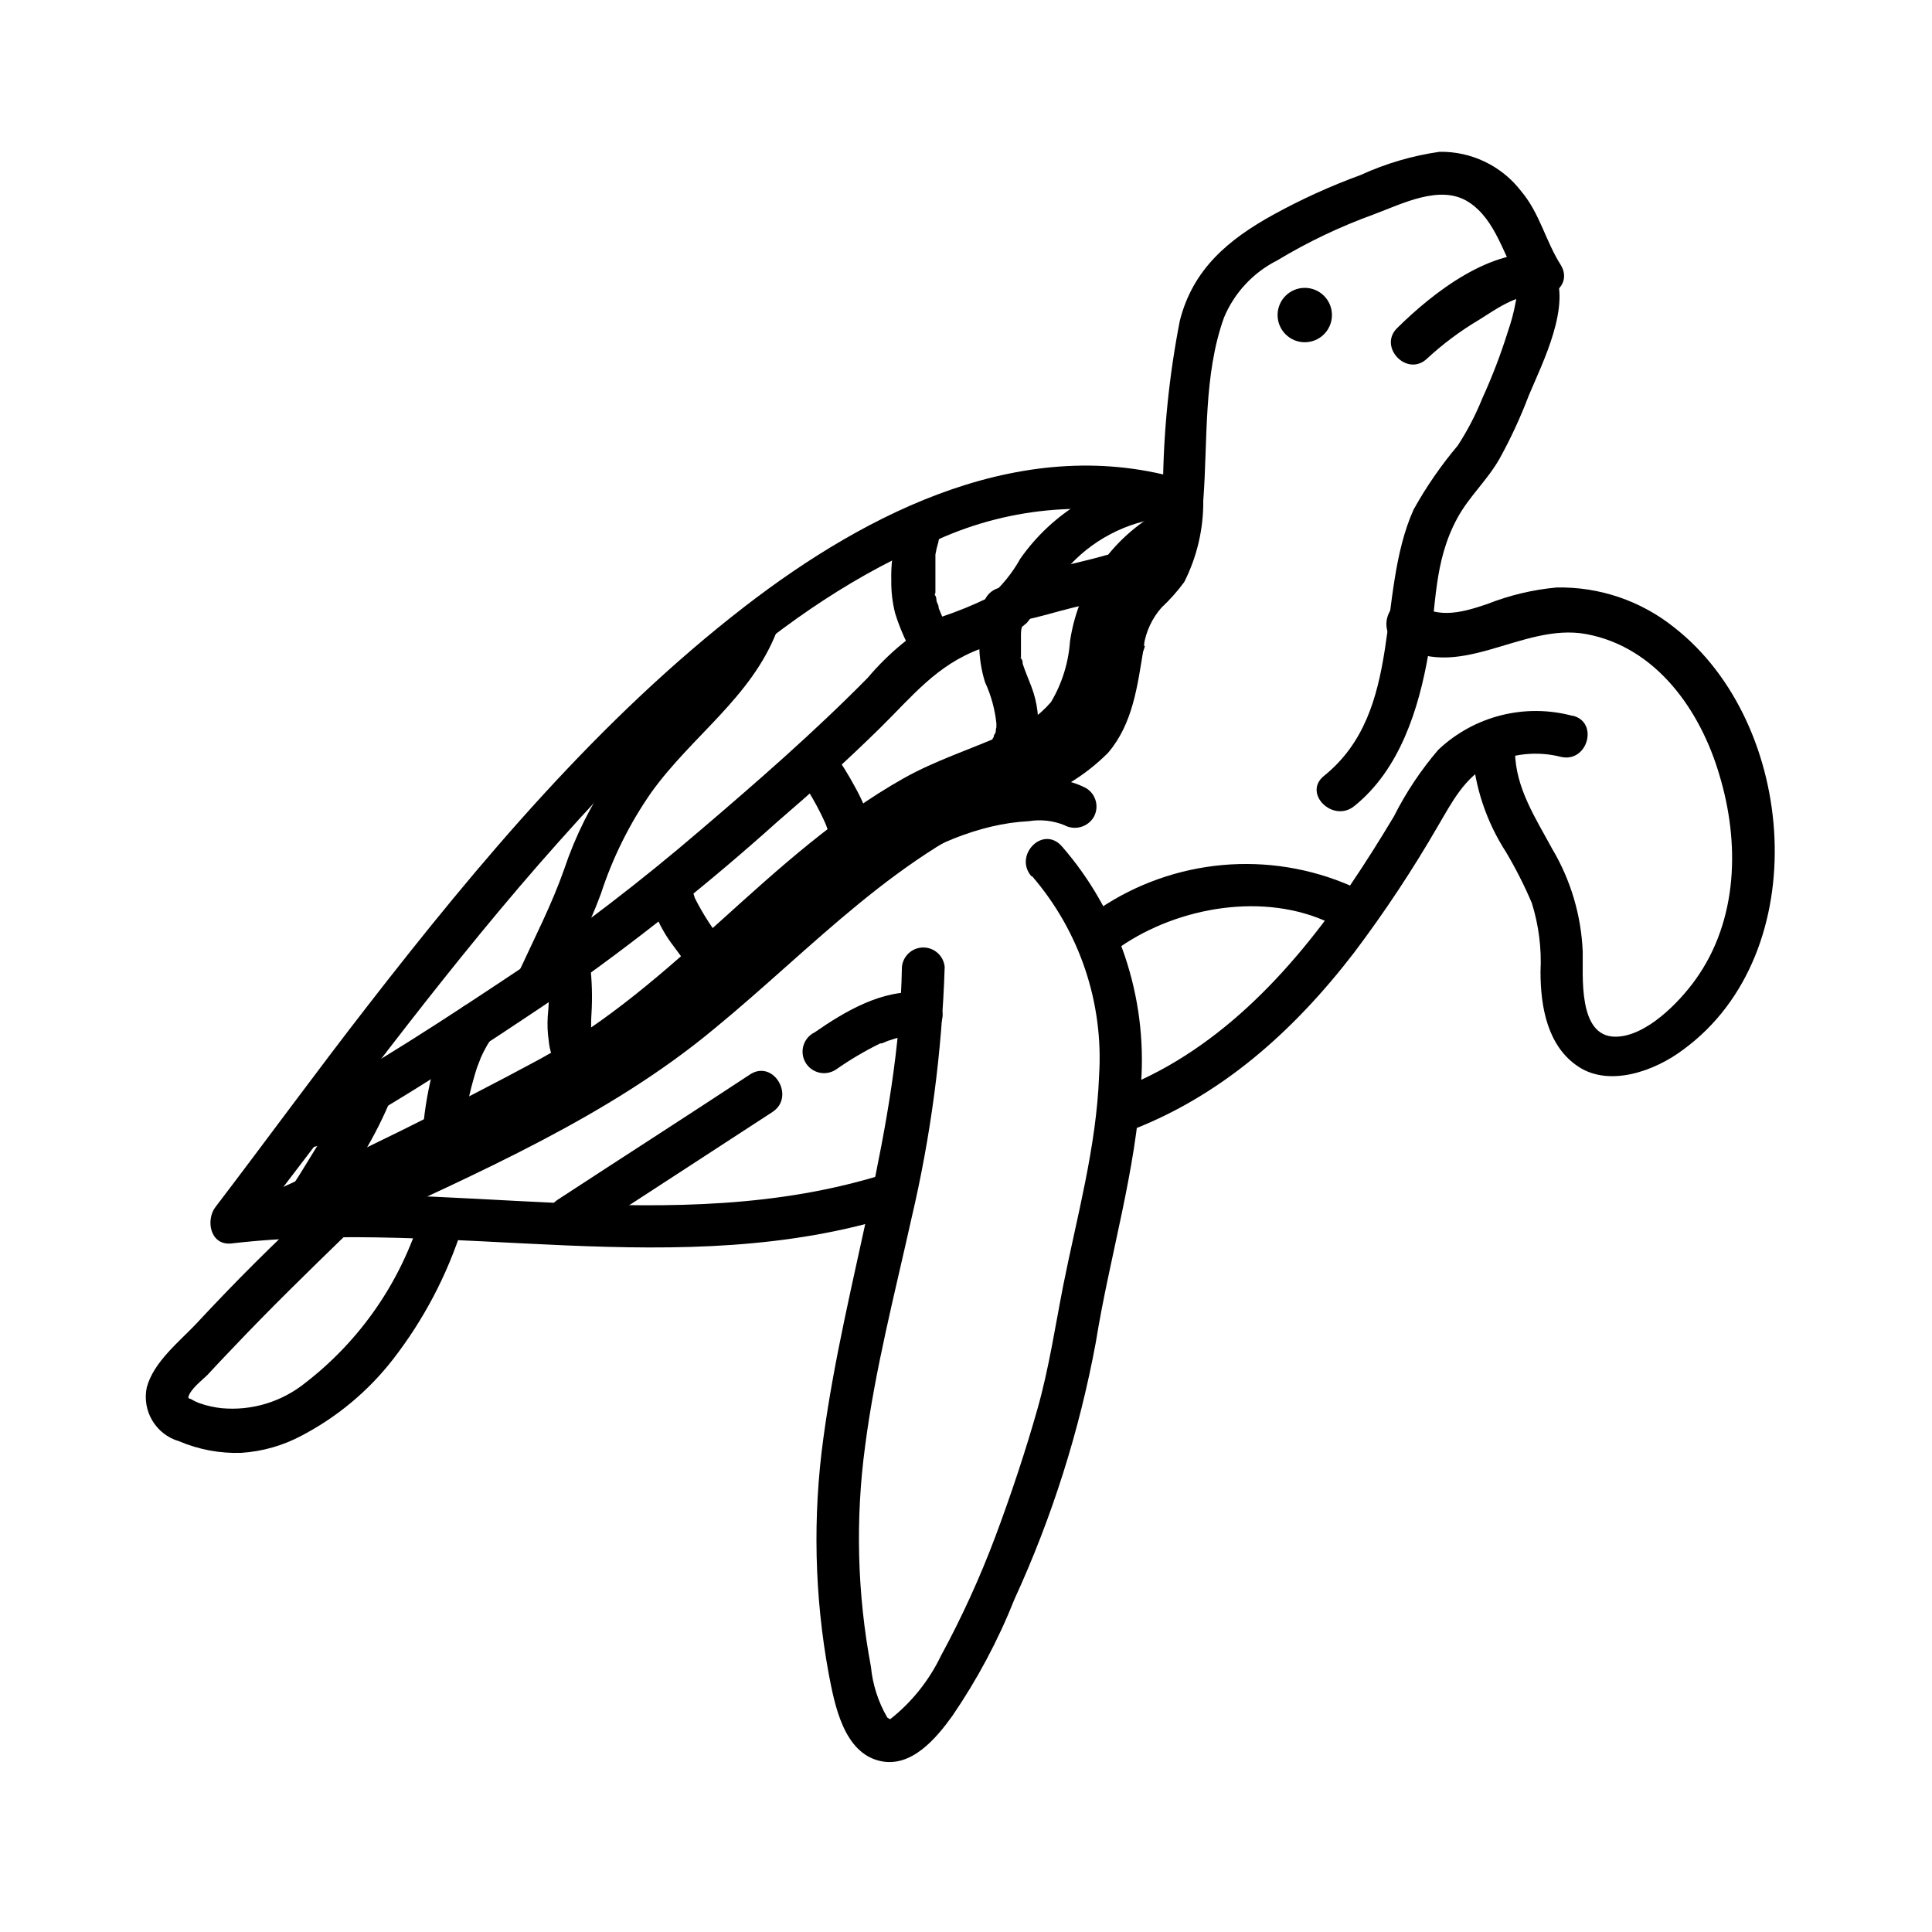 <?xml version="1.0" encoding="UTF-8"?>
<!-- Uploaded to: SVG Repo, www.svgrepo.com, Generator: SVG Repo Mixer Tools -->
<svg fill="#000000" width="800px" height="800px" version="1.1" viewBox="144 144 512 512" xmlns="http://www.w3.org/2000/svg">
 <g>
  <path d="m458.14 271.32c-42.168-12.949-84.035 8.113-116.83 33.453-38.441 29.727-70.23 67.562-99.906 105.8-13.703 17.633-26.852 35.668-40.305 53.305-2.57 3.324-1.512 10.078 4.031 9.672 58.844-6.852 118.85 10.68 176.59-7.559 6.902-2.215 3.93-13.148-3.023-10.934-56.629 17.887-115.88 0.453-173.77 7.106l3.981 9.672c25.594-33.098 50.031-66.805 77.637-98.492 29.625-33.805 63.785-69.074 106-86.355 19.652-8.875 41.805-10.551 62.574-4.734 2.902 0.535 5.731-1.234 6.519-4.082 0.785-2.844-0.734-5.82-3.5-6.852z"/>
  <path d="m455.12 277.62c-14.789 6.606-25.184 20.301-27.559 36.324-0.395 5.695-2.117 11.215-5.039 16.121-3.356 3.863-7.641 6.809-12.445 8.562-8.918 3.981-18.137 6.852-26.703 11.688-35.668 20.105-60.152 54.715-96.328 74.363-24.082 13-48.969 25.191-73.707 36.527-6.602 3.125-0.855 12.898 5.691 9.773 21.664-10.078 43.023-20.906 64.336-31.641l0.004 0.004c18.641-9.41 35.941-21.273 51.438-35.27 15.113-13.352 29.32-27.762 46.199-38.844 8.328-5.406 17.234-9.867 26.551-13.301 8.578-2.562 16.375-7.238 22.672-13.602 3.41-4.133 5.824-8.992 7.055-14.207 1.258-5.039 1.258-10.629 3.023-15.516 3.324-8.711 9.746-15.887 18.035-20.152 6.699-2.621 3.777-13.602-3.023-10.934z"/>
  <path d="m560.71 333.7c-12.594-3.371-26.035 0.023-35.52 8.969-4.637 5.394-8.594 11.332-11.789 17.684-3.68 6.144-7.508 12.242-11.539 18.188-15.82 23.227-35.922 44.891-62.875 54.715-6.801 2.469-3.879 13.402 2.973 10.934 25.191-9.168 44.84-26.852 60.91-47.762 8.082-10.723 15.5-21.93 22.219-33.555 3.68-6.246 7.004-12.848 13.754-16.324 5.848-2.875 12.527-3.574 18.844-1.965 7.106 1.613 10.078-9.32 3.023-10.934z"/>
  <path d="m417.53 376.22c12.613 14.629 18.984 33.625 17.734 52.898-0.707 18.844-5.844 37.23-9.473 55.418-2.168 11.035-3.777 21.965-6.852 32.848-3.074 10.887-6.953 22.574-11.133 33.758-4.086 10.883-8.918 21.473-14.461 31.691-3.156 6.566-7.773 12.324-13.5 16.828 0 0-0.352 0 0 0 0.352 0-0.555-0.301-0.707-0.504-2.398-4.121-3.875-8.711-4.332-13.453-3.648-19.355-4.16-39.176-1.512-58.695 2.621-20.152 7.859-40.305 12.242-60.055 5.148-21.883 8.102-44.23 8.816-66.703-0.277-2.922-2.731-5.156-5.668-5.156s-5.391 2.234-5.668 5.156c-0.754 42.723-15.113 82.828-20.809 124.84-2.856 20.785-2.379 41.891 1.414 62.523 1.562 8.113 3.93 20.906 13.652 23.074 8.262 1.863 14.863-6.047 19.094-11.941 6.617-9.668 12.145-20.043 16.473-30.934 9.973-21.727 17.215-44.605 21.566-68.113 3.68-22.922 10.68-45.344 11.992-68.668l-0.004-0.004c1.633-22.91-5.949-45.523-21.059-62.824-5.039-5.543-12.746 2.519-8.012 8.012z"/>
  <path d="m387.96 407.05c-10.078-0.957-20.152 5.039-28.062 10.531-1.426 0.688-2.496 1.941-2.961 3.457-0.465 1.512-0.277 3.152 0.516 4.519 0.793 1.371 2.125 2.348 3.668 2.699 1.543 0.352 3.164 0.043 4.473-0.852 3.711-2.598 7.617-4.906 11.688-6.902h0.402l1.613-0.656c1.059-0.352 2.117-0.707 3.223-0.957l1.613-0.301h-0.25 1.004c1.09-0.102 2.188-0.102 3.277 0 3.125-0.027 5.641-2.57 5.641-5.695-0.102-3.07-2.57-5.535-5.641-5.641z"/>
  <path d="m387.96 370.48c5.852-3.34 12.145-5.836 18.691-7.406 3.309-0.793 6.68-1.281 10.078-1.461 3.144-0.5 6.367-0.137 9.32 1.059 2.723 1.477 6.129 0.57 7.758-2.066 1.57-2.703 0.672-6.164-2.016-7.758-8.062-4.18-18.137-2.82-26.652-1.008-8.016 1.773-15.711 4.766-22.82 8.867-6.398 3.527-0.656 13.352 5.691 9.773z"/>
  <path d="m513.96 314.35c16.223 11.133 33.102-5.492 50.383-2.316 18.539 3.426 30.23 20.152 35.266 37.18 5.492 18.035 5.039 38.641-6.297 54.41-4.332 6.047-13.148 15.113-21.211 15.113-10.078 0-8.516-16.375-8.664-22.621l-0.004 0.004c-0.406-9.602-3.195-18.953-8.109-27.207-4.383-8.113-9.723-16.172-9.824-25.695-0.277-2.922-2.731-5.156-5.668-5.156s-5.394 2.234-5.668 5.156c0.707 9.457 3.773 18.586 8.918 26.551 2.582 4.344 4.871 8.855 6.852 13.504 1.852 5.891 2.637 12.066 2.316 18.238 0 9.371 1.863 19.801 10.078 25.191 8.211 5.391 20.152 1.211 27.809-4.586 34.914-25.594 30.23-86.352-2.469-111.85-8.82-7.062-19.84-10.805-31.137-10.578-6.305 0.578-12.5 2.055-18.387 4.383-6.246 2.117-12.797 4.031-18.641 0-5.848-4.031-11.539 5.894-5.543 10.277z"/>
  <path d="m450.73 270.02c-14.656 1.926-27.836 9.91-36.324 22.016-2.191 3.941-5.078 7.457-8.512 10.379-4.004 1.945-8.125 3.629-12.344 5.039-7.453 4.168-14.09 9.648-19.598 16.172-14.258 14.461-29.375 27.609-44.488 40.508-15.367 13.172-31.43 25.516-48.113 36.977-19.043 12.695-38.09 25.191-58.191 36.172-6.398 3.527-0.656 13.301 5.742 10.078 21.816-11.992 42.523-25.695 63.176-39.551l0.004 0.004c20.238-14.188 39.602-29.582 57.988-46.098 9.27-7.961 18.34-16.121 27.055-24.688 8.715-8.566 15.113-16.828 26.754-21.109 4.516-1.402 8.684-3.738 12.242-6.852 3.258-4.008 6.285-8.195 9.066-12.547 6.297-8.113 15.449-13.52 25.594-15.113 7.152-0.855 7.203-12.242 0-11.336z"/>
  <path d="m415.67 308.25c4.133-0.805 8.16-2.117 12.293-3.125 4.133-1.008 7.707-1.812 11.488-2.871h-0.004c1.57-0.289 2.945-1.223 3.793-2.578 0.848-1.352 1.086-2.996 0.66-4.535-0.422-1.539-1.477-2.828-2.898-3.555-1.418-0.727-3.082-0.82-4.574-0.262-3.777 1.059-7.656 1.914-11.488 2.871-3.828 0.957-8.113 2.316-12.293 3.125v-0.004c-1.445 0.402-2.668 1.359-3.406 2.664s-0.926 2.848-0.523 4.289c0.898 2.957 3.945 4.703 6.953 3.981z"/>
  <path d="m405.04 304.63c-2.039 6.562-2.039 13.59 0 20.152 1.605 3.469 2.625 7.18 3.023 10.98-0.023 0.473-0.023 0.941 0 1.41 0 0.805 0.301-1.059 0-0.402-0.301 0.656 0 1.109-0.402 1.664-0.402 0.555-0.25 0.754-0.402 1.109-0.152 0.352 0 0.352 0 0 0-0.352-0.352 0.605-0.453 0.906-0.102 0.301 0.805-0.855 0.25-0.301v-0.004c-2.266 2.227-2.301 5.871-0.074 8.137 2.227 2.269 5.867 2.305 8.137 0.078 2.074-2.519 3.387-5.578 3.777-8.816 0.629-4.633 0.074-9.348-1.613-13.707-0.754-2.016-1.613-3.93-2.266-5.945 0-0.453 0-0.957-0.453-1.41s0-0.25 0 0v-2.469-2.469-0.453-1.059c0-1.613 0.605-3.176 0.957-4.734 0.559-1.496 0.461-3.156-0.262-4.578-0.727-1.422-2.016-2.473-3.555-2.898-1.539-0.426-3.184-0.184-4.539 0.664-1.352 0.844-2.289 2.223-2.578 3.789z"/>
  <path d="m355.01 348.91c3.195 4.371 5.898 9.086 8.062 14.055l-0.555-1.309c0.676 1.641 1.246 3.324 1.711 5.035 0.859 2.992 3.941 4.758 6.953 3.981 2.981-0.898 4.731-3.981 3.981-7-1.074-3.887-2.613-7.625-4.586-11.137-1.742-3.246-3.691-6.379-5.844-9.371-0.801-1.234-2.016-2.141-3.426-2.57-1.461-0.398-3.019-0.199-4.332 0.555-2.68 1.598-3.598 5.043-2.066 7.762z"/>
  <path d="m315.96 379.19c0.465 4.016 1.75 7.891 3.777 11.387 0.832 1.477 1.777 2.891 2.82 4.231l4.082 5.543c0.793 1.23 1.984 2.156 3.375 2.621 1.484 0.383 3.059 0.168 4.383-0.605 1.277-0.73 2.207-1.949 2.57-3.375 0.457-1.473 0.254-3.07-0.555-4.383-3.269-3.934-6.078-8.227-8.363-12.797l0.555 1.359c-0.68-1.617-1.172-3.309-1.461-5.039v1.512-0.605c-0.035-1.504-0.629-2.941-1.664-4.031-1.613-1.648-4.07-2.144-6.199-1.258-2.133 0.887-3.508 2.984-3.473 5.289z"/>
  <path d="m289.16 399.29c0.453 4.676 0.453 9.383 0 14.055-0.141 2.137-0.059 4.281 0.254 6.398 0.207 2.57 1.055 5.051 2.469 7.207 0.762 1.258 1.965 2.191 3.375 2.617 2.223 0.637 4.609-0.148 6.019-1.98 1.41-1.836 1.562-4.344 0.379-6.332-0.23-0.316-0.434-0.652-0.605-1.008-0.555-0.855 0.25 0.957 0 0.352v0.004c0.043-0.199 0.043-0.406 0-0.605l-0.301-1.309v-0.855 0.453l-0.004-0.004c-0.125-1.879-0.125-3.762 0-5.641 0.27-4.453 0.137-8.922-0.402-13.352-0.055-1.484-0.645-2.898-1.66-3.981-1.051-1.062-2.484-1.664-3.981-1.66-2.769 0-6.098 2.519-5.691 5.644z"/>
  <path d="m265.28 412.39c-2.988 4.445-5.137 9.398-6.348 14.613-1.418 5.262-2.363 10.641-2.824 16.07 0 3.125 2.519 5.664 5.644 5.691 3.109-0.078 5.613-2.582 5.691-5.691v-1.562c0.027-0.316 0.027-0.637 0-0.957v0-0.301-0.805l0.301-1.914c0.438-2.484 0.992-4.902 1.664-7.254 0.301-1.16 0.656-2.266 1.008-3.375l0.707-1.812 0.301-0.805c0.301-0.754-0.402 0.906 0 0v-0.008c0.961-2.137 2.125-4.18 3.477-6.094 0.77-1.297 0.988-2.844 0.609-4.301-0.379-1.457-1.324-2.703-2.625-3.461-2.723-1.477-6.129-0.57-7.758 2.066z"/>
  <path d="m237.22 430.58c-2.18 5.25-4.789 10.305-7.809 15.117-2.973 4.332-5.391 8.969-8.414 13.199-1.574 2.699-0.672 6.164 2.016 7.758 2.707 1.516 6.129 0.625 7.758-2.016 3.023-4.281 5.492-8.918 8.465-13.199 2.988-4.742 5.598-9.711 7.809-14.863 1.461-2.699 0.516-6.074-2.133-7.625-2.652-1.551-6.055-0.719-7.691 1.883z"/>
  <path d="m383.73 280.19c-2.481 5.523-3.688 11.531-3.527 17.586-0.047 2.934 0.293 5.867 1.008 8.715 1.133 3.66 2.652 7.191 4.535 10.527 0.754 1.305 2 2.246 3.457 2.625 1.457 0.379 3.004 0.16 4.301-0.609 2.641-1.629 3.527-5.051 2.016-7.758-0.805-1.562-1.562-3.176-2.316-5.039l-0.453-1.109v-0.301c0-0.301-0.352-0.906-0.504-1.359-0.152-0.453 0-1.059-0.352-1.562s0-0.754 0-0.754v0-3.727-3.68-1.109-0.352-0.301-1.008l-0.004-0.004c0.191-1.141 0.461-2.269 0.805-3.375 0-0.504 0.301-1.008 0.504-1.562 0.203-0.555 0.402-1.16 0-0.25-0.402 0.906 0 0 0 0 1.465-2.703 0.52-6.074-2.133-7.625-2.648-1.551-6.055-0.719-7.691 1.883z"/>
  <path d="m338.99 307.95c-3.519 7.731-8.68 14.605-15.117 20.152-6.637 6.621-12.672 13.82-18.035 21.512-5.242 7.652-9.398 15.992-12.344 24.789-3.273 9.32-7.758 17.984-11.891 26.953-3.023 6.602 6.699 12.344 9.773 5.742 4.031-8.766 8.566-17.23 11.891-26.301v0.004c3.098-9.523 7.582-18.535 13.301-26.754 10.832-15.113 26.551-25.191 33.352-42.875 2.672-6.852-8.312-9.773-10.934-3.023z"/>
  <path d="m435.92 312.89c-1.41 8.414-1.914 18.289-8.363 24.535-6.195 4.844-13.285 8.422-20.859 10.527-14.445 5.969-27.887 14.125-39.852 24.184-12.848 10.379-24.586 21.965-37.082 32.797v0.004c-13.281 11.539-27.953 21.375-43.68 29.27-18.102 9.07-36.188 17.816-54.258 26.25-6.602 3.074-0.855 12.848 5.742 9.773 33.051-15.469 67.609-30.23 95.723-53.605 26.402-21.664 48.922-47.156 81.82-59.703 8.508-2.519 16.246-7.125 22.52-13.402 6.648-7.758 7.809-17.887 9.422-27.609 1.258-7.106-9.672-10.078-10.934-3.023z"/>
  <path d="m447.11 315.11c0.566-3.738 2.191-7.234 4.684-10.074 2.223-2.074 4.25-4.352 6.047-6.801 3.379-6.684 5.106-14.078 5.039-21.566 1.211-15.922 0-33.25 5.492-48.516 2.731-6.551 7.719-11.914 14.055-15.113 8.098-4.887 16.652-8.973 25.543-12.191 7.609-2.82 17.734-8.113 25.191-3.324 7.457 4.785 9.32 14.609 14.055 22.168l6.398-8.312c-14.258-2.016-29.773 10.078-39.398 19.598-5.039 5.039 2.769 13.098 8.012 8.012v-0.004c4.227-3.902 8.855-7.348 13.805-10.277 3.727-2.316 10.078-6.953 15.113-6.297 5.039 0.656 9.32-3.68 6.398-8.312-3.981-6.297-5.492-13.602-10.43-19.445v-0.004c-5.152-6.691-13.164-10.559-21.613-10.426-7.227 1.035-14.27 3.106-20.906 6.144-7.945 2.902-15.66 6.406-23.074 10.48-11.992 6.602-21.363 14.461-24.836 28.062h-0.004c-2.852 14.559-4.352 29.348-4.484 44.184-0.402 6.648 0 15.113-4.684 20.504-1.863 2.266-4.231 4.031-5.996 6.449-2.543 3.613-4.262 7.742-5.039 12.09-1.461 7.152 9.473 10.078 10.934 3.023z"/>
  <path d="m546.1 221.3c-0.754-1.359 0 1.41-0.402 2.621-0.48 2.668-1.172 5.297-2.066 7.859-1.891 6.062-4.164 12.004-6.801 17.785-1.762 4.363-3.938 8.547-6.496 12.492-4.457 5.281-8.391 10.984-11.742 17.031-10.078 22.57-2.367 53.352-23.73 70.535-5.691 4.586 2.367 12.543 8.012 8.012 12.09-9.672 17.129-25.797 19.648-40.305 2.215-12.848 1.309-24.234 7.656-35.973 3.125-5.793 8.012-10.078 11.285-15.922l0.004-0.004c2.938-5.336 5.496-10.875 7.656-16.574 3.578-8.566 11.586-24.133 6.551-33.402-3.477-6.398-13.25-0.707-9.773 5.742z"/>
  <path d="m255.55 466.1c-5.371 17.648-16.113 33.184-30.73 44.438-6.219 4.988-14.129 7.375-22.066 6.648-1.992-0.211-3.953-0.648-5.844-1.309-0.84-0.312-1.648-0.703-2.418-1.16 0 0-0.453 0-0.605-0.402s0 0.707 0 0c0.504-2.117 3.426-4.332 5.039-5.894 2.215-2.367 4.383-4.734 6.648-7.055 9.824-10.379 20.152-20.453 30.23-30.23 5.34-5.039-2.672-13.047-8.012-8.012-10.949 10.078-21.562 20.656-31.84 31.738-4.535 4.785-11.234 10.078-13.047 16.777l-0.004 0.008c-1.336 6.273 2.402 12.52 8.566 14.305 5.188 2.203 10.789 3.254 16.422 3.074 5.664-0.359 11.18-1.941 16.172-4.633 9.375-4.926 17.586-11.797 24.082-20.152 8.113-10.457 14.32-22.258 18.34-34.863 2.418-6.902-8.516-10.078-10.934-3.023z"/>
  <path d="m496.98 227.49c0 3.981-3.223 7.207-7.203 7.207-3.981 0-7.203-3.227-7.203-7.207 0-3.977 3.223-7.203 7.203-7.203 3.981 0 7.203 3.227 7.203 7.203"/>
  <path d="m297.52 471.99c17.078-11.133 34.16-22.168 51.188-33.301 6.098-3.981 0.402-13.805-5.742-10.078-16.977 11.184-34.109 22.168-51.137 33.301-6.098 3.981-0.402 13.805 5.691 10.078z"/>
  <path d="m440.81 394.96c15.469-10.68 38.34-14.66 55.723-6.297h-0.004c2.715 1.484 6.113 0.602 7.758-2.016 1.574-2.703 0.676-6.164-2.012-7.758-21.883-9.66-47.191-7.398-67.008 5.992-2.621 1.648-3.504 5.047-2.016 7.762 1.613 2.664 5.055 3.555 7.758 2.012z"/>
 </g>
</svg>